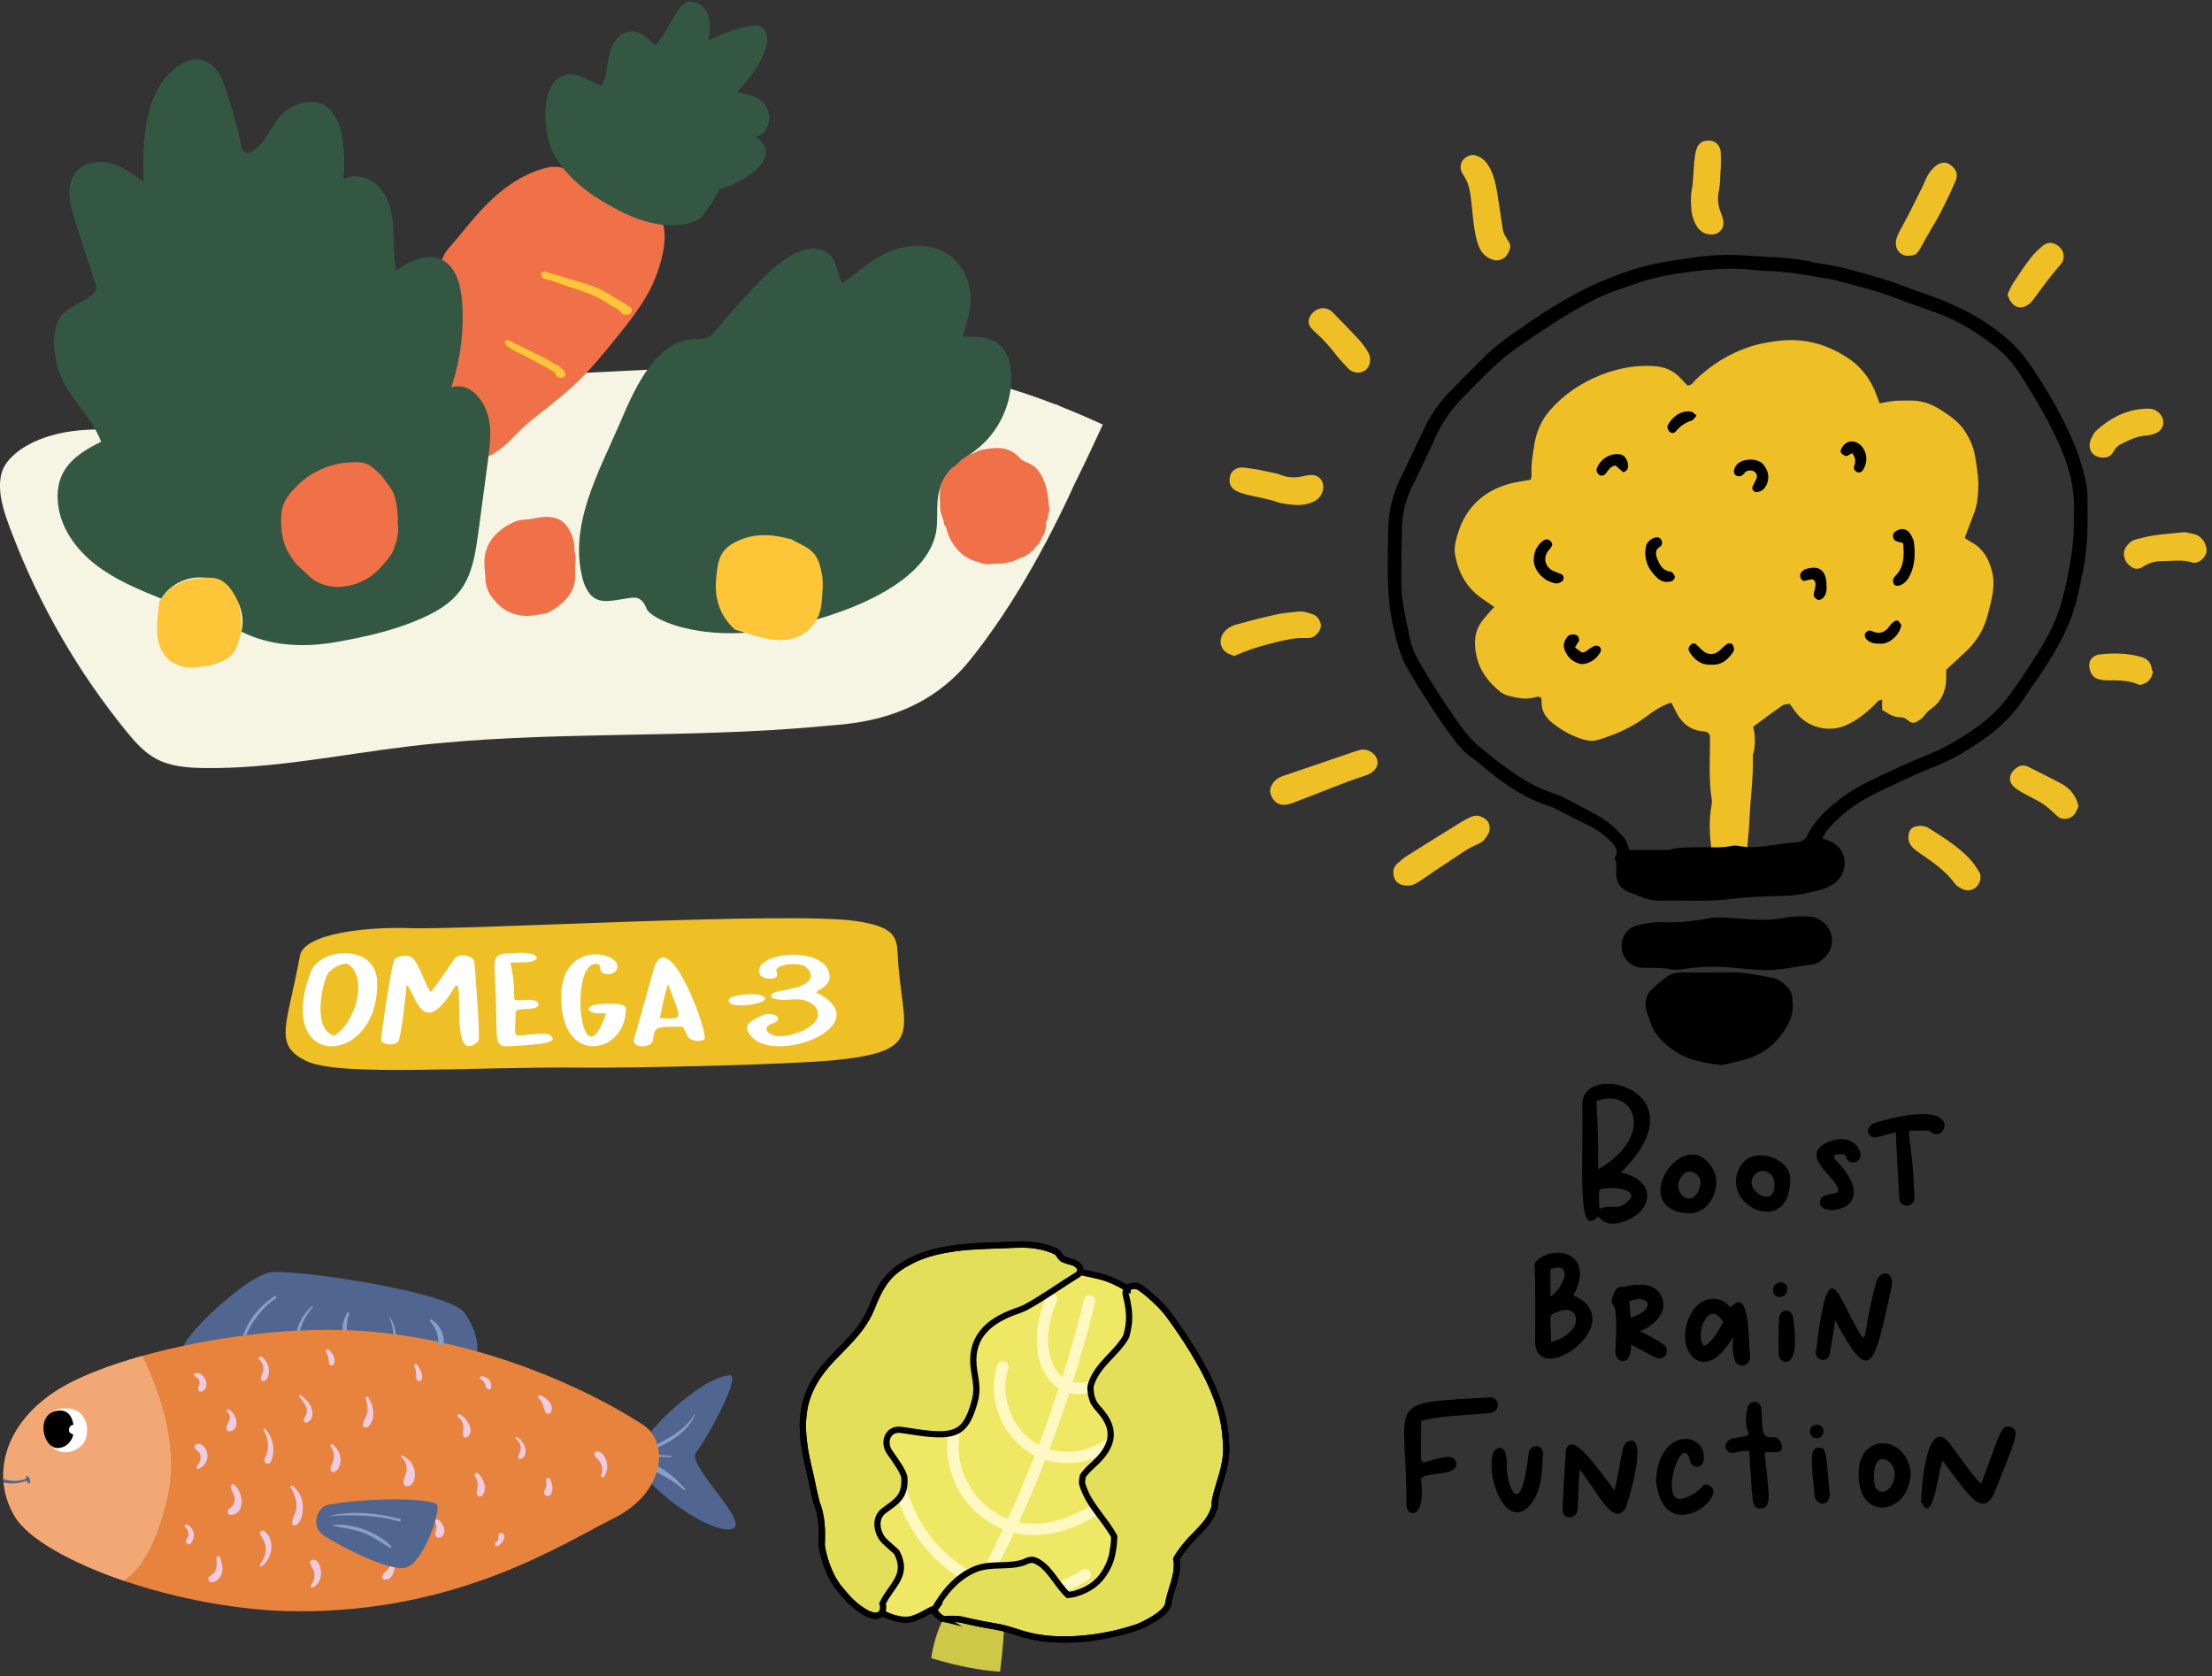 <svg width="355" height="269" viewBox="0 0 355 269" fill="none" xmlns="http://www.w3.org/2000/svg">
<rect x="0" y="0" width="355" height="269" fill="#333333" stroke="none"/>
<g clip-path="url(#clip0_2047_19694)">
<path d="M133.96 170.125C126.27 170.875 101.14 171.415 93.26 171.325C75.96 171.125 54.58 172.825 49.22 170.285C43.75 167.705 46.1 164.565 48.13 153.385C48.8 149.675 59.3 148.725 65.63 148.935C75.29 149.265 127.24 146.185 137.61 147.835C143.45 148.765 143.93 150.245 144.07 153.135C144.62 165.175 149.04 168.645 133.97 170.115L133.96 170.125Z" fill="#EFC026"/>
<path d="M69.14 159.175C69.58 158.805 73 153.755 73.06 153.695C73.92 152.935 76.06 153.365 76.14 154.375C76.14 154.435 77.15 166.715 76.78 167.065C71.79 171.705 74.9 155.195 72.83 158.615C67.6 167.265 66.6 158.865 65.24 158.085C65.2 158.805 64.42 166.485 63.9 167.125C63.22 167.955 61.16 167.555 61.16 166.885C61.16 166.125 62.62 156.045 63.21 154.145C63.43 153.445 65.33 152.995 66.21 153.755C67.34 154.725 68.27 158.235 69.13 159.185L69.14 159.175Z" fill="white"/>
<path d="M130.93 159.215C141.85 164.605 122.61 171.835 119.94 165.315C119.53 164.315 120.95 163.515 122.49 162.875C123.61 162.405 125.35 163.015 124.77 163.725C124.23 164.385 123.73 164.125 123.16 164.685C122.49 165.335 123.87 166.835 126.85 166.075C133.64 164.345 131.7 159.995 127.18 160.385C122.98 160.755 122.71 159.355 125.69 158.915C130.12 158.245 130.9 156.775 129.48 155.295C128.44 154.215 124.07 154.705 124.63 155.945C125.34 157.505 122.23 157.245 121.91 156.275C120.7 152.625 133.15 151.565 133.15 156.845C133.15 157.825 132.09 158.525 130.94 159.215H130.93Z" fill="white"/>
<path d="M49.84 156.025C51.34 151.985 60.37 151.385 60.53 157.545C60.87 171.225 43.92 171.985 49.84 156.025ZM53.58 166.195C56.67 164.595 59.26 157.375 56.01 154.805C55.23 154.185 52.94 155.455 52.48 156.475C51.57 158.495 50.23 165.115 53.58 166.195Z" fill="white"/>
<path d="M109.58 164.755C104.88 164.755 105.19 164.675 104.75 167.025C104.54 168.175 101.3 168.335 101.77 166.695C105.31 154.295 104.92 155.105 105.42 154.335C108.1 150.195 113.81 166.235 113.04 166.755C112.15 167.355 110.63 166.925 110.35 166.275C110.21 165.945 109.86 165.245 109.58 164.755ZM105.9 163.375C110.07 163.585 109.24 163.655 107.23 157.875C106.57 159.805 106.27 161.555 105.9 163.375Z" fill="white"/>
<path d="M97.27 162.685C96.82 162.505 96.31 162.645 95.84 162.615C94.18 162.515 92.93 160.885 98.79 161.075C99.37 161.095 100.42 161.325 100.43 161.755C100.65 169.095 89.94 171.395 90.06 159.865C90.16 150.095 100.99 153.095 98.82 155.805C98.44 156.275 97.71 156.405 97.33 156.325C95.56 155.935 96.99 154.785 95.73 154.685C91.23 154.325 93.19 174.335 97.27 162.685Z" fill="white"/>
<path d="M81.91 154.505C83.49 161.505 80.91 160.485 85.04 160.435C85.71 160.435 86.55 160.735 86.42 161.225C86.12 162.395 82.74 161.445 82.74 162.485C82.74 166.985 81.91 166.195 85.53 165.965C87.44 165.845 88.14 165.745 88.63 166.465C89.37 167.545 84.85 167.675 82.61 167.845C78.57 168.145 80.12 167.635 79.4 156.245C79.18 152.815 79.8 153.065 83.21 152.905C86.63 152.745 87.27 154.305 84.15 154.435C83.44 154.465 82.72 154.395 81.92 154.505H81.91Z" fill="white"/>
<path d="M116.93 160.505C116.97 159.635 120.99 159.295 122.14 159.715C125.18 160.815 116.86 162.275 116.93 160.505Z" fill="white"/>
<path d="M260.12 188.155C266.13 189.475 265.25 194.445 260.61 196.025C257.06 197.235 256.79 194.855 256.36 195.305C253.11 198.665 254.11 187.945 253.94 177.225C253.83 170.065 273.61 174.915 260.12 188.155ZM256.49 187.645C265.79 182.245 262.33 174.365 256.2 176.705C256.44 180.415 256.49 183.935 256.49 187.645ZM256.72 193.955C259.08 193.095 259.61 194.535 261.5 192.515C262.81 191.115 259.77 190.415 257.73 190.705C256.38 190.895 256.63 190.465 256.65 193.775C256.65 193.835 256.7 193.895 256.72 193.965V193.955Z" fill="black"/>
<path d="M304.28 181.675C301.17 182.515 300.79 182.735 300.25 182.325C299.46 181.725 299.64 180.545 301.13 180.105C316.06 175.755 312.1 183.665 309.96 181.685C309.57 181.325 309.47 181.415 306.49 181.455C306.01 181.455 307.1 185.085 307.23 192.325C307.26 193.745 304.96 193.945 304.81 192.365C304.79 192.175 304.23 182.145 304.28 181.665V181.675Z" fill="black"/>
<path d="M270.49 194.685C261.01 193.595 270.76 179.525 275.06 187.925C276.33 190.415 274.46 195.145 270.49 194.685ZM272.93 189.865C272.96 188.245 271.07 187.525 270.21 188.395C267.42 191.175 272.11 194.855 272.93 189.865Z" fill="black"/>
<path d="M287.32 189.445C287.12 198.455 276.38 193.705 279.01 187.675C280.85 183.455 287.61 185.745 287.32 189.445ZM284.77 190.105C284.87 188.255 283.05 187.445 282.05 188.135C278.83 190.365 284.87 194.495 284.77 190.105Z" fill="black"/>
<path d="M296.19 185.385C295.42 185.015 293.7 185.195 294.53 186.055C302.48 194.215 292.05 195.535 292.06 193.025C292.08 190.425 297.13 193.015 293.98 189.175C292.9 187.865 289.36 184.875 293.5 183.215C298.24 181.315 300.01 186.505 297.34 186.535C296.57 186.535 296.36 186.035 296.19 185.385Z" fill="black"/>
<path d="M252.54 207.875C262 212.195 246.3 223.245 246.36 215.105C246.47 200.925 246.16 202.945 246.33 202.685C247.65 200.655 252.4 200.125 253.38 203.205C254.06 205.325 252.66 207.465 252.54 207.875ZM248.95 215.365C254.53 213.775 253.53 209.125 250.25 210.415C248.45 211.125 248.81 210.515 248.95 215.365ZM248.83 203.655C248.83 208.065 248.76 208.225 249.04 207.965C251.54 205.735 252.12 202.465 248.83 203.655Z" fill="black"/>
<path d="M294.53 211.885C294.38 212.865 293.93 215.835 293.66 217.255C293.37 218.785 291.26 218.375 291.44 216.935C293.5 199.885 294.76 208.065 298.62 214.195C299.62 215.795 299.1 213.095 301.1 205.755C301.65 203.745 304.2 203.745 303.53 206.765C300.8 219.085 300.27 222.745 294.54 211.885H294.53Z" fill="black"/>
<path d="M277.73 209.805C280.94 206.315 280.5 214.885 280.87 217.455C281.12 219.215 278.9 219.785 278.42 218.255C277.31 214.775 279.5 213.045 276.75 216.525C272.74 221.605 268.38 216.105 271.46 210.655C272.8 208.275 275.81 207.465 277.73 209.805ZM273.42 215.965C274.57 215.765 275.97 213.215 276.54 212.165C274.31 208.285 271.9 213.955 273.42 215.965Z" fill="black"/>
<path d="M261.78 215.775C261.78 219.355 259.62 218.615 259.33 217.485C259.08 216.525 259.66 213.315 259.21 210.035C259.13 209.475 258.34 209.215 258.81 208.065C259.23 207.055 259.43 206.385 260.46 206.515C260.5 206.515 262.4 206.005 263.87 206.165C266.8 206.495 267.91 209.535 266.04 211.645C262.93 215.135 261.27 212.015 266.93 215.705C268.27 216.585 267.19 218.565 265.67 217.835C263.83 216.955 262.66 216.175 261.78 215.775ZM261.48 208.815C261.55 209.685 261.62 210.535 261.7 211.445C265.77 210.245 264.94 207.525 261.48 208.815Z" fill="black"/>
<path d="M285.57 211.235C285.92 209.895 287.56 210.105 287.76 211.355C289.17 220.415 285.57 218.965 285.47 217.425C285.4 216.205 285.44 211.725 285.57 211.235Z" fill="black"/>
<path d="M286.84 206.875C286.84 208.475 284.53 208.555 284.53 207.025C284.53 205.525 286.85 205.275 286.84 206.875Z" fill="black"/>
<path d="M228.08 228.025C228.08 235.995 227.55 234.815 230.12 234.225C231.21 233.975 233.85 233.045 233.69 235.145C233.55 236.935 227.92 236.225 228.07 237.435C228.88 243.945 225.73 243.525 225.73 241.495C225.71 224.165 221.84 225.275 239.15 224.225C240.6 224.135 241.08 226.585 238.95 226.765C234.33 227.155 230.71 227.255 228.08 228.015V228.025Z" fill="black"/>
<path d="M317.98 238.035C320.91 230.375 321.12 228.335 322.74 229.015C324.2 229.625 323.59 230.645 320.3 239.035C318.26 244.225 315.64 239.455 311.87 234.525C311.28 233.755 310.43 245.505 308.32 241.005C308.23 240.815 308.92 225.915 313.2 232.025C313.46 232.385 317.52 238.135 317.99 238.035H317.98Z" fill="black"/>
<path d="M253.51 235.795C253.23 239.905 253.37 238.675 253.21 242.155C253.14 243.705 251.11 243.925 250.8 242.655C250.69 242.195 251.27 232.815 251.33 232.625C252.33 229.485 256.54 235.875 259.12 239.165C260.48 233.285 260.12 231.805 261.35 231.295C264.67 229.935 261.25 241.355 260.88 241.985C258.95 245.245 256.31 239.245 253.51 235.795Z" fill="black"/>
<path d="M265.77 237.585C266.14 229.035 273.93 229.555 273.43 234.315C273.29 235.605 271.57 235.755 271.26 234.475C269.95 229.045 265.94 241.925 270.25 240.425C273.48 239.305 273.02 237.705 274.33 238.365C277.7 240.065 266.95 248.525 265.76 237.575L265.77 237.585Z" fill="black"/>
<path d="M280.74 232.845C278.81 232.715 278.19 233.515 277.38 232.955C276.45 232.305 276.97 231.005 278.2 230.795C282.81 230.025 279.19 230.765 280.5 225.795C280.75 224.845 282.05 224.615 282.55 225.555C282.76 225.945 282.67 226.435 282.82 228.795C283.03 232.115 285.1 229.395 285.88 231.655C286.71 234.055 283.14 232.425 283.22 233.275C283.77 239.215 284.59 242.165 282.45 242.075C281.09 242.025 281.28 241.095 280.73 232.845H280.74Z" fill="black"/>
<path d="M306.65 236.375C306.46 242.615 299.39 244.065 298.43 238.225C297.03 229.655 306.02 229.785 306.65 236.375ZM304.09 236.505C304.12 234.255 300.53 232.125 300.75 237.495C300.88 240.665 304.05 239.535 304.09 236.505Z" fill="black"/>
<path d="M245.32 233.285C245.53 231.445 248.16 231.755 247.58 233.845C247.53 234.035 247.86 239.865 244.9 242.135C241.29 244.915 238.38 236.475 239.69 233.055C239.97 232.325 241.93 231.205 241.82 235.185C241.73 238.115 244 244.745 245.32 233.295V233.285Z" fill="black"/>
<path d="M293.66 239.885C293.49 241.905 291.38 241.565 291.23 240.025C290.64 234.185 290.41 232.365 291.92 232.295C293.22 232.235 293.02 233.475 293.67 239.885H293.66Z" fill="black"/>
<path d="M291.53 228.635C293.08 228.605 292.95 230.735 291.63 230.785C290.18 230.845 290.01 228.665 291.53 228.635Z" fill="black"/>
<path d="M239.83 97.415C239.1 96.915 238.46 96.475 237.82 96.025C235.36 94.305 234.03 91.885 233.52 88.975C233.32 87.815 233.65 86.685 233.97 85.625C235.24 81.425 238.09 78.775 242.3 77.615C243.38 77.315 244.5 77.205 245.67 76.985C245.72 76.695 245.81 76.425 245.8 76.155C245.7 74.515 245.99 72.905 246.25 71.295C246.59 69.235 247.39 67.375 248.8 65.785C251 63.275 253.7 61.485 256.76 60.235C259.48 59.135 262.3 58.575 265.27 58.735C267.07 58.835 268.58 59.405 269.78 60.765C270.11 61.135 270.46 61.495 270.78 61.835C271.52 61.915 271.76 61.295 272.15 60.925C274.59 58.585 277.37 56.815 280.58 55.725C282.41 55.105 284.29 54.785 286.18 54.625C289.91 54.315 293.36 55.365 296.46 57.375C298.71 58.835 300.29 60.935 301.2 63.495C301.34 63.885 301.49 64.275 301.66 64.725C302.47 64.585 303.22 64.415 303.97 64.335C304.75 64.265 305.53 64.305 306.31 64.275C308.22 64.205 309.92 64.765 311.52 65.805C313.02 66.775 314.46 67.765 315.43 69.325C316.15 70.485 316.71 71.725 316.94 73.045C317.24 74.785 317.55 76.525 317.49 78.315C317.45 79.745 317.29 81.135 316.77 82.475C316.28 83.725 315.82 84.975 315.31 86.335C315.7 86.575 316.1 86.845 316.51 87.085C318.29 88.095 319.16 89.655 319.68 91.625C320.33 94.125 319.57 96.405 318.99 98.715C318.42 100.945 317.24 102.895 315.56 104.495C314.54 105.475 313.48 106.415 312.34 107.475C312.34 107.925 312.36 108.485 312.34 109.045C312.26 110.905 311.6 112.505 310.06 113.635C309.53 114.015 309.09 114.435 308.72 114.965C308.49 115.295 308.09 115.515 307.73 115.745C307.28 116.045 306.79 116.075 306.35 115.715C305.96 115.395 305.59 115.095 305.04 115.105C303.91 115.125 303.04 114.515 302.06 113.905V112.255C301.33 112.355 301.05 112.905 300.66 113.285C299.37 114.515 297.98 115.595 296.35 116.345C293.54 117.625 290.08 116.805 288.16 114.245C287.86 113.845 287.58 113.445 287.23 112.945C286.87 113.015 286.4 112.975 286.09 113.185C284.52 114.265 283 115.415 281.36 116.615C281.72 118.055 281.76 119.595 281.34 121.115C281.3 121.245 281.31 121.395 281.32 121.535C281.4 124.945 280.88 128.325 280.76 131.725C280.7 133.485 280.38 135.245 280.43 137.015C280.45 137.705 280.15 138.245 279.64 138.685C279.37 138.915 279.09 139.125 278.8 139.335C277.73 140.075 277.63 140.065 276.6 139.225C276.27 138.955 275.92 138.705 275.62 138.415C275.1 137.915 274.82 137.325 274.71 136.565C274.36 134.095 274.23 131.635 274.69 129.165C274.75 128.825 274.75 128.445 274.69 128.105C274.24 125.215 274.42 122.305 274.43 119.395C274.43 118.905 274.43 118.405 274.43 118.035C274.21 117.555 273.89 117.385 273.53 117.365C271.2 117.255 269.76 115.935 268.83 113.925C268.68 113.605 268.51 113.295 268.35 112.975C268.32 112.915 268.26 112.865 268.18 112.755C266.62 113.225 265.29 114.175 264 115.135C261.74 116.795 259.23 117.885 256.57 118.695C255.79 118.935 255.06 118.925 254.28 118.705C252.32 118.175 250.61 117.195 249.06 115.935C248.04 115.105 247.35 114.035 247.42 112.625C247.43 112.425 247.38 112.215 247.36 112.025C247.04 111.695 246.68 111.795 246.35 111.895C244.92 112.315 243.53 112.005 242.16 111.675C241.63 111.545 241.08 111.265 240.66 110.915C238.92 109.495 237.56 107.745 237.03 105.545C236.57 103.665 236.49 101.735 237.62 99.995C237.96 99.465 238.4 98.995 238.81 98.505C239.12 98.135 239.45 97.795 239.82 97.395L239.83 97.415Z" fill="#EFC026"/>
<path d="M218.6 120.275C219.76 120.245 220.79 121.005 221.03 121.935C221.18 122.515 221.03 123.045 220.63 123.515C220.2 124.035 219.62 124.295 219.02 124.485C215.46 125.635 212.04 127.145 208.53 128.435C208 128.635 207.48 128.855 206.94 129.015C205.42 129.465 204.3 128.785 203.89 127.275C203.76 126.805 203.89 126.425 204.07 126.055C204.42 125.325 205.03 124.825 205.79 124.565C209.72 123.215 213.66 121.875 217.59 120.535C217.99 120.405 218.4 120.315 218.6 120.265V120.275Z" fill="#EFC026"/>
<path d="M239.99 41.775C238.82 41.555 237.83 40.835 237.33 39.535C236.82 38.215 236.63 36.805 236.45 35.405C236.27 33.935 236.18 32.445 235.95 30.985C235.79 29.945 235.45 28.955 234.83 28.045C233.9 26.685 234.57 25.205 236.21 24.875C236.46 24.825 236.76 24.915 237.02 25.005C238.01 25.355 238.64 26.075 239.12 26.995C239.78 28.275 240.09 29.645 240.3 31.045C240.59 32.925 240.9 34.805 241.16 36.695C241.27 37.505 241.72 38.135 242.14 38.785C242.61 39.515 242.29 40.165 241.93 40.775C241.55 41.405 240.97 41.805 239.99 41.785V41.775Z" fill="#EFC026"/>
<path d="M225.87 142.105C224.86 142.125 224.05 141.695 223.78 140.915C223.48 140.065 223.53 139.225 224.25 138.575C224.77 138.105 225.32 137.645 225.91 137.275C228.83 135.425 231.78 133.605 234.72 131.785C235.14 131.525 235.59 131.315 236.04 131.105C237 130.655 237.83 130.955 238.58 131.605C239.09 132.045 239.25 133.115 238.86 133.775C238.47 134.445 238.05 135.105 237.27 135.415C235.41 136.155 233.87 137.415 232.2 138.475C230.77 139.385 229.39 140.365 227.98 141.315C227.33 141.755 226.66 142.145 225.87 142.115V142.105Z" fill="#EFC026"/>
<path d="M198.09 105.265C197.61 105.075 197.26 104.985 196.96 104.795C195.47 103.875 195.69 102.105 196.7 101.155C197.15 100.735 197.75 100.405 198.35 100.235C200.52 99.635 202.71 99.075 204.92 98.585C206.02 98.345 207.16 98.275 208.28 98.145C209.15 98.045 209.96 98.335 210.76 98.605C211.45 98.835 212 99.735 211.99 100.435C211.97 101.165 211.18 102.165 210.46 102.315C210.12 102.385 209.75 102.405 209.4 102.385C207.82 102.315 206.31 102.695 204.8 103.055C202.53 103.585 200.3 104.255 198.09 105.265Z" fill="#EFC026"/>
<path d="M306.38 41.035C305.07 41.155 304.01 40.045 304.31 38.525C304.39 38.115 304.56 37.715 304.75 37.335C305.23 36.395 305.76 35.475 306.25 34.535C307.02 33.025 307.77 31.515 308.52 29.995C308.83 29.365 309.07 28.685 309.42 28.085C309.7 27.605 310.07 27.155 310.48 26.775C311.34 25.995 312.28 25.905 312.98 26.425C314.05 27.225 314.3 28.005 313.79 29.175C312.68 31.695 311.5 34.175 310.07 36.535C309.41 37.625 308.81 38.735 308.19 39.845C307.67 40.785 307.34 41.005 306.38 41.025V41.035Z" fill="#EFC026"/>
<path d="M276.18 26.725C276.04 28.195 276.12 29.455 275.84 30.725C275.58 31.895 275.75 33.105 276.22 34.255C276.4 34.705 276.57 35.185 276.59 35.665C276.66 36.825 275.77 37.665 274.6 37.635C273.6 37.605 272.84 37.145 272.32 36.315C271.83 35.525 271.53 34.645 271.46 33.735C271.38 32.685 271.3 31.585 271.49 30.565C271.78 29.025 271.76 27.475 271.91 25.935C271.98 25.235 272.07 24.525 272.29 23.865C272.52 23.165 273.04 22.675 273.82 22.575C274.66 22.465 275.38 22.675 275.84 23.425C276.01 23.715 276.14 24.075 276.16 24.405C276.2 25.255 276.17 26.095 276.17 26.735L276.18 26.725Z" fill="#EFC026"/>
<path d="M201.79 75.335C203.22 75.695 204.48 75.795 205.69 76.255C206.81 76.685 208.03 76.695 209.24 76.395C209.71 76.275 210.21 76.195 210.69 76.235C211.85 76.345 212.54 77.335 212.34 78.495C212.17 79.475 211.59 80.165 210.7 80.555C209.85 80.925 208.93 81.095 208.02 81.035C206.97 80.965 205.87 80.875 204.89 80.535C203.41 80.025 201.88 79.815 200.37 79.445C199.69 79.275 199 79.075 198.38 78.765C197.72 78.435 197.31 77.845 197.33 77.055C197.34 76.215 197.66 75.525 198.47 75.185C198.78 75.055 199.16 74.985 199.49 75.015C200.33 75.095 201.17 75.245 201.8 75.345L201.79 75.335Z" fill="#EFC026"/>
<path d="M315.62 142.875C315.5 142.835 315.07 142.755 314.71 142.555C314.34 142.355 313.96 142.105 313.72 141.775C312.18 139.665 310.05 138.255 307.95 136.805C307.66 136.605 307.38 136.385 307.11 136.155C306.31 135.445 306.06 134.465 306.44 133.465C306.6 133.055 306.91 132.745 307.35 132.645C308.13 132.465 308.89 132.465 309.6 132.925C311.87 134.375 314.17 135.785 316.05 137.755C316.7 138.435 317.2 139.195 317.67 139.985C318.24 140.935 317.46 143.015 315.61 142.875H315.62Z" fill="#EFC026"/>
<path d="M350.58 85.385C351.06 85.485 351.77 85.585 352.43 85.805C353.36 86.105 354.13 87.285 354.13 88.295C354.13 89.375 352.86 90.575 351.82 90.255C350.2 89.745 348.59 90.045 346.97 90.045C345.9 90.045 344.9 90.305 343.97 90.925C343.07 91.525 342.29 91.335 341.52 90.515C340.8 89.755 340.64 88.555 341.18 87.795C341.6 87.215 342.1 86.715 342.84 86.545C343.8 86.325 344.75 86.045 345.73 85.905C347.27 85.695 348.82 85.575 350.57 85.395L350.58 85.385Z" fill="#EFC026"/>
<path d="M337.52 73.435C336.07 73.415 335.22 72.445 335.38 71.185C335.42 70.905 335.49 70.625 335.62 70.375C335.85 69.935 336.05 69.445 336.4 69.125C338.78 66.975 341.49 65.575 344.8 65.575C345.56 65.575 346.16 65.875 346.67 66.435C347.53 67.405 347.29 68.895 346.1 69.465C345.6 69.705 345.03 69.855 344.47 69.885C342.93 69.975 341.61 70.655 340.29 71.325C339.77 71.585 339.42 72.035 339.14 72.545C338.76 73.265 338.09 73.445 337.52 73.415V73.435Z" fill="#EFC026"/>
<path d="M219.88 57.945C219.8 59.475 218.2 60.235 216.87 59.515C216.63 59.385 216.41 59.175 216.22 58.975C215.6 58.295 214.95 57.635 214.4 56.905C213.41 55.605 212.32 54.405 211.1 53.325C210.84 53.095 210.58 52.845 210.36 52.565C209.93 52.005 209.91 51.375 210.25 50.775C211.16 49.175 212.91 49.155 213.84 50.085C215.24 51.485 216.6 52.925 217.96 54.365C218.44 54.875 218.87 55.445 219.27 56.025C219.67 56.615 219.97 57.255 219.87 57.945H219.88Z" fill="#EFC026"/>
<path d="M333.59 129.355C333.39 129.755 333.24 130.245 332.96 130.625C332.27 131.525 330.98 131.685 330.14 130.935C329.25 130.125 328.41 129.265 327.34 128.675C326.41 128.165 325.46 127.695 324.54 127.175C324.05 126.895 323.56 126.595 323.16 126.215C322.35 125.435 322.4 124.415 323.2 123.585C323.85 122.915 324.61 122.605 325.5 123.045C327.27 123.915 329.04 124.805 330.79 125.735C332.15 126.465 333.12 127.565 333.59 129.355Z" fill="#EFC026"/>
<path d="M322.18 47.255C322.51 46.585 322.73 45.975 323.08 45.455C323.97 44.095 324.86 42.735 325.85 41.455C326.45 40.675 327.17 39.965 327.94 39.365C328.79 38.705 329.78 38.905 330.6 39.715C331.31 40.415 331.42 41.625 330.72 42.415C329.13 44.215 327.73 46.165 326.31 48.095C326.1 48.375 325.85 48.645 325.57 48.845C324.55 49.585 323.42 49.585 322.56 48.175C322.42 47.935 322.34 47.655 322.18 47.265V47.255Z" fill="#EFC026"/>
<path d="M345.51 107.845C345.28 109.045 344.63 109.695 343.38 109.915C342.07 109.295 340.53 109.165 338.97 109.175C338.41 109.175 337.83 109.195 337.28 109.105C336.57 108.995 335.91 108.695 335.59 107.985C334.85 106.345 335.6 105.155 337.11 104.995C339.28 104.765 341.49 104.805 343.62 105.415C344.44 105.645 345.15 106.155 345.29 107.145C345.33 107.415 345.46 107.675 345.52 107.855L345.51 107.845Z" fill="#EFC026"/>
<path d="M292.45 134.515C293.06 134.755 293.61 134.915 294.1 135.185C295.38 135.905 296.06 137.115 296.05 138.515C296.04 139.905 295.39 141.135 294.15 141.905C293.55 142.275 292.9 142.625 292.23 142.795C290.31 143.265 288.38 143.705 286.38 143.765C283.62 143.845 280.83 143.865 278.1 144.235C274.27 144.755 270.45 144.435 266.62 144.535C265.32 144.575 264.1 144.285 262.92 143.725C262.41 143.485 261.85 143.355 261.33 143.135C260.11 142.605 259.44 141.675 259.39 140.325C259.36 139.485 259.55 138.625 259.17 137.815C259.14 137.755 259.15 137.665 259.18 137.605C259.94 136.245 258.9 135.425 258.14 134.675C257.29 133.845 256.32 133.105 255.21 132.585C253.42 131.735 251.66 130.805 249.89 129.915C249.51 129.725 249.14 129.495 248.74 129.375C244.79 128.175 241.48 125.905 238.37 123.295C237.66 122.705 236.96 122.095 236.2 121.575C235.07 120.795 234.2 119.805 233.38 118.715C230.68 115.145 228.31 111.365 226.02 107.525C224.76 105.405 224.19 103.115 223.64 100.765C222.4 95.505 222.75 90.185 222.8 84.875C222.82 82.575 223.3 80.375 224.11 78.245C224.41 77.455 224.8 76.685 225.16 75.925C226.31 73.495 227.49 71.075 228.63 68.635C229.57 66.625 230.83 64.815 232.34 63.215C234.24 61.205 236.23 59.265 238.18 57.305C239.69 55.785 241.4 54.515 243.15 53.295C246.81 50.735 250.54 48.245 254.56 46.285C258.38 44.425 262.34 42.925 266.56 42.135C268.44 41.785 270.33 41.535 272.21 41.265C275.19 40.835 278.17 40.845 281.13 41.055C284.02 41.265 286.93 41.295 289.8 41.815C290.43 41.925 291.04 42.125 291.67 42.215C295.26 42.705 298.71 43.725 302.16 44.755C303.99 45.305 305.76 46.025 307.56 46.665C308.96 47.165 310.37 47.625 311.75 48.185C315.92 49.885 319.78 52.085 323.06 55.225C324.92 57.005 326.29 59.175 327.65 61.335C328.71 63.015 329.71 64.735 330.63 66.495C332.14 69.385 333.5 72.355 334.32 75.525C334.67 76.895 335.01 78.275 335.01 79.705C335 82.125 335.1 84.545 334.92 86.945C334.76 89.125 334.42 91.295 333.92 93.435C333.74 94.195 333.56 94.945 333.4 95.705C332.5 99.945 330.42 103.645 328.13 107.235C327.1 108.845 325.93 110.365 324.89 111.975C323.14 114.715 320.84 116.915 318.2 118.745C315.57 120.565 312.83 122.175 309.81 123.295C308.42 123.815 307.06 124.435 305.72 125.075C303.49 126.155 301.2 127.115 299.05 128.365C296.82 129.665 294.87 131.295 293.21 133.265C292.91 133.625 292.72 134.085 292.47 134.495L292.45 134.515ZM261.52 136.405C263.54 136.405 265.58 136.405 267.63 136.405C267.7 136.405 267.77 136.405 267.84 136.385C269.57 135.855 271.35 136.005 273.12 135.965C274.75 135.935 276.38 136.085 278 135.725C278.46 135.625 278.99 135.735 279.47 135.815C280.67 135.995 281.86 135.985 283.06 135.805C284.74 135.555 286.42 135.305 288.11 135.195C289.08 135.135 289.72 134.785 290.13 133.935C290.85 132.445 291.91 131.175 293.09 130.075C294.96 128.345 297.03 126.855 299.34 125.695C302.44 124.145 305.59 122.675 308.8 121.355C309.98 120.875 311.17 120.395 312.28 119.785C314.52 118.565 316.68 117.215 318.67 115.595C319.83 114.655 320.88 113.615 321.8 112.435C323.73 109.975 325.42 107.355 327.08 104.715C328.74 102.075 330.17 99.305 330.95 96.245C331.23 95.155 331.53 94.055 331.75 92.955C332.29 90.175 332.8 87.395 332.82 84.545C332.82 83.555 332.82 82.555 332.84 81.565C332.94 78.085 331.99 74.835 330.64 71.695C329.03 67.975 326.98 64.495 324.85 61.065C323.69 59.195 322.4 57.385 320.67 55.995C317.67 53.585 314.46 51.525 310.82 50.215C308.63 49.425 306.41 48.685 304.24 47.825C301.21 46.625 298.03 45.925 294.91 45.045C293.96 44.785 292.97 44.675 292 44.505C289.21 44.005 286.43 43.535 283.59 43.485C282.25 43.465 280.92 43.225 279.58 43.165C276.17 43.015 272.8 43.355 269.43 43.865C267.47 44.165 265.53 44.545 263.65 45.165C262.11 45.675 260.56 46.185 259.03 46.725C257.09 47.405 255.28 48.385 253.48 49.375C250.43 51.045 247.57 53.025 244.69 54.955C242.62 56.335 240.68 57.885 238.91 59.625C237.54 60.975 236.2 62.335 234.86 63.705C232.96 65.645 231.39 67.815 230.31 70.325C229.58 72.015 228.76 73.665 227.97 75.325C227.48 76.345 226.96 77.355 226.48 78.375C225.52 80.385 225.05 82.525 224.99 84.735C224.92 87.215 224.9 89.705 224.9 92.195C224.9 93.545 224.88 94.905 225.07 96.235C225.36 98.255 225.85 100.255 226.22 102.265C226.45 103.535 226.94 104.705 227.56 105.825C229.36 109.045 231.38 112.125 233.47 115.155C234.76 117.015 236.09 118.855 237.94 120.235C238.79 120.875 239.57 121.605 240.42 122.235C243.15 124.275 245.92 126.225 249.23 127.265C250.1 127.535 250.93 127.965 251.75 128.385C253.14 129.095 254.5 129.845 255.88 130.575C257.27 131.305 258.53 132.205 259.63 133.335C260.91 134.645 260.92 134.635 261.5 136.415L261.52 136.405Z" fill="black"/>
<path d="M274.84 156.025C275.69 156.025 276.54 156.045 277.39 156.025C279.74 155.955 282.02 156.435 284.31 156.885C285.57 157.135 286.48 157.865 287.21 158.865C287.37 159.085 287.53 159.355 287.57 159.625C287.78 161.035 287.86 162.425 287.22 163.785C285.83 166.755 283.71 168.845 280.53 169.875C279.25 170.295 277.94 170.535 276.64 170.865C276.44 170.915 276.21 170.935 276.01 170.905C273.42 170.535 270.85 170.125 268.62 168.565C266.83 167.315 265.34 165.875 264.77 163.685C264.65 163.205 264.38 162.775 264.26 162.295C263.89 160.895 264.12 159.615 265.23 158.605C265.97 157.945 266.73 157.305 267.53 156.735C268.23 156.235 269.06 156.035 269.94 156.045C271.57 156.055 273.2 156.045 274.83 156.045V156.025H274.84Z" fill="black"/>
<path d="M282.87 155.665C281.6 155.605 280.34 155.515 279.07 155.375C276.19 155.065 273.28 155.015 270.38 155.475C269.62 155.595 268.8 155.685 268.06 155.535C266.93 155.295 265.81 155.315 264.68 155.315C264.25 155.315 263.83 155.315 263.4 155.285C261.8 155.165 260.46 153.875 260.28 152.325C260.08 150.565 260.95 148.905 262.86 148.465C264.08 148.185 265.34 147.935 266.64 147.985C267.91 148.035 269.2 148.005 270.47 147.895C271.73 147.785 272.99 147.595 274.24 147.355C275.44 147.125 276.62 147.215 277.82 147.315C280.78 147.555 283.73 147.845 286.7 147.235C287.87 146.995 289.1 147.035 290.3 147.075C292.01 147.125 293.59 148.475 293.93 150.135C294.28 151.865 293.5 153.355 292.02 154.305C291.67 154.525 291.25 154.725 290.85 154.775C288.19 155.095 285.57 155.775 282.86 155.665H282.87Z" fill="black"/>
<path d="M305.43 87.145C304.92 87.005 304.56 86.955 304.25 86.805C303.71 86.535 303.65 85.715 304.1 85.355C305.03 84.625 306.05 84.765 306.64 85.765C306.89 86.185 307.13 86.665 307.18 87.135C307.37 88.835 307.34 90.535 306.61 92.135C306.25 92.925 305.78 93.615 304.91 93.935C304.55 94.065 304.15 94.025 303.97 93.755C303.76 93.435 303.74 93.095 303.92 92.755C303.99 92.635 304.08 92.515 304.18 92.415C305.24 91.415 305.49 90.105 305.52 88.735C305.53 88.245 305.47 87.755 305.43 87.125V87.145Z" fill="black"/>
<path d="M246.16 89.705C246.19 88.375 246.75 87.435 247.71 86.725C248.12 86.425 248.72 86.545 248.99 87.015C249.08 87.175 249.15 87.455 249.07 87.595C248.91 87.905 248.65 88.155 248.44 88.435C247.61 89.555 247.97 90.985 249.26 91.605C249.7 91.815 250.19 91.945 250.63 92.165C251.08 92.385 251.04 93.125 250.56 93.375C250.32 93.505 250.03 93.655 249.78 93.625C247.51 93.335 245.99 91.185 246.16 89.695V89.705Z" fill="black"/>
<path d="M280.77 73.745C282.31 73.745 283.08 74.265 283.59 75.525C284.02 76.585 283.76 77.845 282.89 78.625C282.65 78.835 282.26 78.915 281.93 78.965C281.5 79.025 281.09 78.505 281.25 78.125C281.44 77.675 281.69 77.245 281.89 76.795C282.16 76.175 281.67 75.495 280.96 75.495C280.61 75.495 280.26 75.545 280.01 75.855C279.88 76.015 279.74 76.195 279.57 76.295C279.25 76.485 278.89 76.475 278.57 76.275C278.31 76.115 278.21 75.645 278.32 75.315C278.55 74.575 279.08 74.135 279.79 73.915C280.19 73.795 280.62 73.785 280.79 73.755L280.77 73.745Z" fill="black"/>
<path d="M266.05 86.215C266.51 86.245 266.91 86.955 266.69 87.365C266.63 87.485 266.56 87.645 266.46 87.705C265.63 88.135 265.68 88.875 265.93 89.555C266.31 90.555 266.78 91.535 268.03 91.725C268.17 91.745 268.34 91.795 268.41 91.885C268.57 92.095 268.8 92.355 268.79 92.575C268.79 92.805 268.57 93.155 268.37 93.225C267.99 93.365 267.53 93.425 267.14 93.355C266.74 93.275 266.32 93.065 266.02 92.785C264.5 91.405 263.76 89.725 264.16 87.645C264.31 86.875 265.27 86.165 266.06 86.215H266.05Z" fill="black"/>
<path d="M252.77 103.905C253.17 104.195 253.56 104.485 253.85 104.695C254.46 104.715 254.72 104.335 255.07 104.125C255.37 103.945 255.66 103.705 255.99 103.625C256.22 103.565 256.59 103.645 256.74 103.805C256.9 103.965 256.99 104.375 256.9 104.555C256.3 105.665 255.37 106.385 254.09 106.555C253.82 106.595 253.52 106.525 253.27 106.435C252.2 106.065 251.49 105.325 251.1 104.265C250.79 103.435 251.08 102.745 251.6 102.115C251.89 101.765 252.71 101.685 253.17 102.015C253.35 102.145 253.42 102.495 253.43 102.745C253.43 102.925 253.23 103.095 253.13 103.275C253.02 103.455 252.92 103.635 252.78 103.885L252.77 103.905Z" fill="black"/>
<path d="M274.66 106.665C272.99 106.755 271.89 105.875 271.09 104.525C270.91 104.215 270.99 103.845 271.25 103.545C271.5 103.255 271.94 103.145 272.18 103.365C272.54 103.695 272.87 104.055 273.24 104.385C274.05 105.115 275.09 105.135 275.91 104.445C276.34 104.085 276.71 103.645 277.17 103.335C277.35 103.205 277.76 103.205 277.95 103.335C278.14 103.455 278.23 103.795 278.28 104.045C278.31 104.235 278.25 104.485 278.14 104.645C277.31 105.855 276.28 106.755 274.67 106.665H274.66Z" fill="black"/>
<path d="M293.14 93.985C293.17 94.705 293.14 95.405 292.57 95.955C292.29 96.225 291.89 96.355 291.62 96.195C291.3 96.005 291.04 95.735 291.08 95.355C291.14 94.735 291.47 94.145 291.34 93.485C291.29 93.235 291.02 92.925 290.78 92.955C290.43 93.005 290.08 93.075 289.75 93.185C289.4 93.295 289.17 93.085 289.04 92.875C288.92 92.655 288.87 92.315 288.94 92.085C289.02 91.845 289.27 91.635 289.48 91.475C289.64 91.355 289.86 91.305 290.06 91.245C291.89 90.775 292.92 91.485 293.12 93.355C293.14 93.565 293.12 93.775 293.12 93.995L293.14 93.985Z" fill="black"/>
<path d="M301.68 103.285C300.89 103.305 300.14 103.205 299.55 102.585C299.29 102.305 299.18 101.905 299.35 101.645C299.55 101.335 299.82 101.125 300.22 101.195C300.29 101.205 300.35 101.245 300.42 101.275C301.64 101.835 302.58 101.495 303.31 100.395C303.49 100.115 303.77 99.875 304.04 99.685C304.18 99.585 304.48 99.535 304.6 99.615C304.81 99.755 304.95 100.015 305.1 100.235C305.14 100.285 305.14 100.375 305.12 100.445C304.77 102.035 303.11 103.435 301.66 103.295L301.68 103.285Z" fill="black"/>
<path d="M297.24 72.725C296.95 72.875 296.65 73.035 296.34 73.205C296.16 73.125 295.95 73.075 295.77 72.955C295.38 72.695 295.31 72.445 295.48 72.075C296.29 70.345 298.02 70.625 298.88 71.735C299.74 72.855 299.74 74.295 298.95 75.475C298.76 75.765 298.3 75.915 298.03 75.755C297.71 75.565 297.41 75.275 297.54 74.915C297.83 74.125 297.84 73.415 297.24 72.725Z" fill="black"/>
<path d="M260.5 75.775C260.12 75.445 259.71 75.075 259.27 74.695C258.5 74.805 258.14 75.405 257.72 75.965C257.33 76.495 256.66 76.435 256.35 75.875C256.26 75.705 256.17 75.455 256.23 75.295C256.78 73.515 258.75 72.555 260.19 72.955C260.38 73.005 260.58 73.125 260.71 73.275C261.09 73.705 261.3 74.225 261.29 74.815C261.28 75.295 261.04 75.605 260.52 75.775H260.5Z" fill="black"/>
<path d="M272.28 66.705C271.96 67.035 271.76 67.405 271.48 67.495C270.44 67.815 269.62 68.405 268.94 69.235C268.7 69.535 268.26 69.535 268 69.335C267.67 69.075 267.49 68.515 267.67 68.205C268.6 66.565 270.05 65.825 271.44 66.065C271.73 66.115 271.96 66.445 272.29 66.705H272.28Z" fill="black"/>
<path d="M150.12 266.285L150.3 266.335L150.51 266.395C150.89 266.505 151.28 266.605 151.66 266.715C152.48 266.935 153.3 267.135 154.12 267.315C155.79 267.685 157.47 267.985 159.17 268.145C159.55 268.185 159.93 268.215 160.31 268.235C160.37 268.235 160.44 268.235 160.5 268.245C160.51 268.165 160.52 268.085 160.53 268.005C160.97 264.605 161.14 262.185 161.22 258.955C158.02 258.995 155.04 259.775 151.94 258.745C150.62 260.995 149.85 263.505 149.44 266.075C149.66 266.145 149.88 266.215 150.1 266.275L150.12 266.285Z" fill="#CEC848"/>
<path d="M169.14 202.395C171.37 204.025 173.28 204.005 176.57 204.825C179.86 205.645 184.52 208.655 186.78 211.975C189.04 215.295 191.94 219.485 193.35 222.995C194.76 226.505 195.57 228.895 195.45 232.255C195.33 235.615 193.4 237.355 193.66 240.855C193.69 241.325 194.04 241.255 193.31 242.685C192.58 244.115 187.94 247.625 187.74 250.025C187.54 252.435 187.18 254.565 186.45 256.485C185.73 258.405 183.21 259.455 181.99 259.905C177.74 261.495 171.75 262.015 168.1 261.585C164.45 261.155 162.96 260.235 160.5 259.785C158.04 259.335 157.07 258.835 155.22 258.425C153.37 258.015 153.16 257.985 151.26 257.955C149.36 257.925 148.78 259.035 146.44 259.775C144.1 260.515 140.21 258.465 137.94 256.285C135.67 254.105 133.42 250.835 133.05 247.035C132.68 243.235 131.93 238.525 131.03 234.885C130.13 231.235 129.73 227.745 130.86 224.475C131.99 221.195 134.04 219.415 136.17 217.235C138.29 215.055 139.98 213.095 141.06 210.365C142.14 207.635 143.22 205.755 145.63 204.295C148.04 202.825 150.29 202.145 153.15 201.735C156.01 201.325 160.14 201.135 162.9 201.045C165.66 200.955 166.94 200.775 169.17 202.405L169.14 202.395Z" fill="#EFE865"/>
<path d="M156.49 257.155C156.34 257.155 156.19 257.115 156.05 257.045C155.61 256.805 155.45 256.255 155.69 255.805C163.81 240.925 169.96 225.035 173.97 208.565C174.09 208.075 174.58 207.775 175.07 207.895C175.56 208.015 175.86 208.505 175.74 208.995C171.7 225.625 165.49 241.665 157.29 256.685C157.12 256.985 156.81 257.155 156.49 257.155Z" fill="#FEF8C3"/>
<path d="M173.17 223.725C172.16 223.725 171.18 223.525 170.32 223.055C168.71 222.185 167.44 220.495 166.85 218.415C165.98 215.335 166.33 211.955 167.92 208.065C168.11 207.595 168.64 207.375 169.11 207.565C169.58 207.755 169.8 208.285 169.61 208.755C168.16 212.295 167.84 215.205 168.6 217.915C169.06 219.525 170 220.805 171.18 221.445C173.01 222.435 175.99 221.655 177.62 220.305C179.57 218.695 180.81 216.355 182.01 214.095C182.25 213.655 182.8 213.485 183.24 213.715C183.68 213.955 183.85 214.505 183.62 214.945C182.4 217.255 181.01 219.865 178.78 221.705C177.36 222.875 175.21 223.705 173.17 223.705V223.725Z" fill="#FEF8C3"/>
<path d="M171.24 234.795C169.5 234.795 167.8 234.425 166.27 233.685C163.74 232.465 161.7 230.265 160.52 227.495C159.34 224.715 159.18 221.725 160.07 219.055C160.23 218.575 160.74 218.315 161.22 218.475C161.7 218.635 161.96 219.145 161.8 219.625C160.26 224.245 162.67 229.935 167.06 232.045C168.35 232.665 169.78 232.965 171.22 232.965C174.66 232.965 178.17 231.285 180.04 228.405C180.31 227.985 180.88 227.865 181.3 228.135C181.72 228.405 181.84 228.975 181.57 229.395C180.04 231.755 177.6 233.495 174.7 234.305C173.55 234.625 172.39 234.785 171.24 234.785V234.795Z" fill="#FEF8C3"/>
<path d="M165.95 246.345C164.28 246.345 162.56 246.045 160.81 245.325C157.95 244.145 155.51 241.985 153.92 239.225C152.31 236.435 151.69 233.225 152.18 230.185C152.26 229.685 152.73 229.345 153.22 229.425C153.72 229.505 154.06 229.975 153.98 230.465C153.12 235.855 156.36 241.515 161.51 243.635C167.01 245.905 172.39 243.325 176.47 240.825C176.9 240.565 177.46 240.695 177.72 241.125C177.98 241.555 177.85 242.115 177.42 242.375C174.22 244.335 170.26 246.345 165.96 246.345H165.95Z" fill="#FEF8C3"/>
<path d="M164.72 256.745C162.03 256.745 159.29 256.005 156.33 254.545C149.84 251.335 145.06 245.335 143.56 238.485C143.45 237.995 143.76 237.505 144.25 237.405C144.74 237.295 145.23 237.605 145.33 238.095C146.72 244.415 151.13 249.955 157.13 252.915C163.12 255.875 167.91 255.585 173.68 251.925C174.1 251.655 174.67 251.785 174.94 252.205C175.21 252.625 175.08 253.195 174.66 253.465C171.21 255.665 168 256.755 164.72 256.755V256.745Z" fill="#FEF8C3"/>
<path d="M151.14 259.675C151.14 259.675 151.02 259.605 150.97 259.565C150.92 259.525 150.85 259.495 150.79 259.445C150.43 259.145 150.13 258.815 149.91 258.365C151.43 255.575 153.59 253.045 156.43 251.845C159.05 250.745 161.7 251.595 164.33 250.695C164.81 250.455 165.27 250.265 165.82 250.305C168.29 251.075 169.51 254.225 171.38 255.935C171.75 255.885 172.08 255.875 172.45 255.775C175.17 254.985 176.91 253.575 178.07 250.825C178.44 249.945 178.59 248.995 178.72 248.035C178.79 247.555 178.78 247.045 178.82 246.555C177.24 243.665 174.67 241.455 173.71 238.225C173.57 237.755 173.72 237.285 173.79 236.825C174.36 236.015 175.03 235.435 175.75 234.765C178.35 232.315 179.23 229.785 176.93 226.845C176.36 226.115 175.92 225.745 175.47 224.965C175.32 224.535 175.12 224.045 175.08 223.585C175.03 223.125 174.95 222.675 175.08 222.225C176.08 218.935 179.1 217.355 180.74 214.465C180.84 214.065 180.94 213.745 181.01 213.325C181.09 212.905 181.16 212.565 181.19 212.085C181.29 210.635 181.05 209.195 180.67 207.775C180.57 207.385 180.66 206.975 180.97 206.695C180.98 206.685 181 206.665 181.03 206.645C181.06 206.625 181.09 206.585 181.14 206.565C181.78 206.235 182.42 206.245 183.02 206.655C184.1 207.395 185.18 208.395 186.09 209.295C186.7 209.895 187.27 210.585 187.75 211.235C190.17 214.535 192.94 218.895 194.47 222.385C196.07 226.045 196.66 228.605 196.78 232.065C196.9 235.425 195.64 237.635 194.99 240.725C194.9 241.165 195.04 241.415 194.88 241.935C194.2 244.165 192.75 245.305 191.09 247.085C190.5 247.715 189.29 249.185 188.78 250.165C189.29 252.515 187.75 255.305 187.49 257.335C187.26 259.085 182.92 260.975 182.76 261.025C177.73 262.785 172.12 263.415 167.77 262.925C163.99 262.505 162.85 261.535 159.77 261.005C157.62 260.635 156.44 260.415 154.33 259.905C153.7 259.755 152.49 259.745 151.7 259.825C151.58 259.835 151.24 259.775 151.1 259.665L151.14 259.675Z" fill="#E3DF58"/>
<path d="M137.54 257.845C136.3 256.905 135.4 255.715 134.4 254.525C134.11 254.085 133.84 253.685 133.58 253.205C132.91 251.925 132.44 250.605 132.09 249.165C132 248.805 131.94 248.375 131.88 247.995C131.96 245.485 131.95 243.355 131.01 241.015C130.9 240.395 130.65 239.575 130.54 238.985C130.32 237.805 129.97 236.315 129.72 235.265C128.86 231.595 128.36 227.645 129.58 224.175C130.8 220.705 132.94 218.635 135.28 216.255C137.17 214.325 138.91 212.345 139.85 209.965C141.09 206.845 142.19 204.705 144.96 203.025C147.59 201.425 149.99 200.785 153.16 200.325C156.02 199.905 160.25 199.875 163.13 199.735C165.34 199.625 167.33 199.945 169 200.625C170.16 201.105 169.79 201.375 170.55 202.025C171.03 202.255 171.58 202.395 172.14 202.555C172.23 202.585 172.45 202.635 172.56 202.715C172.86 202.935 173.23 203.155 173.33 203.555C173.46 204.105 173.28 204.375 172.78 204.675C170.04 206.325 167.46 208.255 164.59 209.795C164.09 210.065 163.38 210.295 162.79 210.515C158.42 212.115 155.51 214.835 156.34 219.965C156.64 221.805 156.95 223.085 156.37 225.095C155.15 229.305 153.83 230.475 149.32 230.095C147.96 229.975 146.45 229.725 144.7 229.465C142.41 229.115 141.7 231.485 142.75 232.995C143.73 234.415 145.11 236.275 145.15 237.195C145.29 240.285 143.83 240.945 141.85 242.435C140.16 243.705 140.83 246.155 141.88 247.235C142.59 247.965 143.81 248.895 143.94 249.145C145.85 252.875 143.06 254.305 141.63 257.325C141.84 257.805 141.73 258.785 141.34 259.035C140.54 259.535 140 259.235 139.27 258.955C138.96 258.835 138.67 258.615 138.39 258.445C138.11 258.275 137.81 258.045 137.56 257.855L137.54 257.845Z" fill="#E3DF58"/>
<path d="M151.14 259.675C151.14 259.675 151.02 259.605 150.97 259.565C150.92 259.525 150.85 259.495 150.79 259.445C150.43 259.145 150.13 258.815 149.91 258.365C151.43 255.575 153.59 253.045 156.43 251.845C159.05 250.745 161.7 251.595 164.33 250.695C164.81 250.455 165.27 250.265 165.82 250.305C168.29 251.075 169.51 254.225 171.38 255.935C171.75 255.885 172.08 255.875 172.45 255.775C175.17 254.985 176.91 253.575 178.07 250.825C178.44 249.945 178.59 248.995 178.72 248.035C178.79 247.555 178.78 247.045 178.82 246.555C177.24 243.665 174.67 241.455 173.71 238.225C173.57 237.755 173.72 237.285 173.79 236.825C174.36 236.015 175.03 235.435 175.75 234.765C178.35 232.315 179.23 229.785 176.93 226.845C176.36 226.115 175.92 225.745 175.47 224.965C175.32 224.535 175.12 224.045 175.08 223.585C175.03 223.125 174.95 222.675 175.08 222.225C176.08 218.935 179.1 217.355 180.74 214.465C180.84 214.065 180.94 213.745 181.01 213.325C181.09 212.905 181.16 212.565 181.19 212.085C181.29 210.635 181.05 209.195 180.67 207.775C180.57 207.385 180.66 206.975 180.97 206.695C180.98 206.685 181 206.665 181.03 206.645C181.06 206.625 181.09 206.585 181.14 206.565C181.78 206.235 182.42 206.245 183.02 206.655C184.1 207.395 185.18 208.395 186.09 209.295C186.7 209.895 187.27 210.585 187.75 211.235C190.17 214.535 192.94 218.895 194.47 222.385C196.07 226.045 196.66 228.605 196.78 232.065C196.9 235.425 195.64 237.635 194.99 240.725C194.9 241.165 195.04 241.415 194.88 241.935C194.2 244.165 192.75 245.305 191.09 247.085C190.5 247.715 189.29 249.185 188.78 250.165C189.29 252.515 187.75 255.305 187.49 257.335C187.26 259.085 182.92 260.975 182.76 261.025C177.73 262.785 172.12 263.415 167.77 262.925C163.99 262.505 162.85 261.535 159.77 261.005C157.62 260.635 156.44 260.415 154.33 259.905C153.7 259.755 152.49 259.745 151.7 259.825C151.58 259.835 151.24 259.775 151.1 259.665L151.14 259.675Z" stroke="black" stroke-miterlimit="10"/>
<path d="M137.54 257.845C136.3 256.905 135.4 255.715 134.4 254.525C134.11 254.085 133.84 253.685 133.58 253.205C132.91 251.925 132.44 250.605 132.09 249.165C132 248.805 131.94 248.375 131.88 247.995C131.96 245.485 131.95 243.355 131.01 241.015C130.9 240.395 130.65 239.575 130.54 238.985C130.32 237.805 129.97 236.315 129.72 235.265C128.86 231.595 128.36 227.645 129.58 224.175C130.8 220.705 132.94 218.635 135.28 216.255C137.17 214.325 138.91 212.345 139.85 209.965C141.09 206.845 142.19 204.705 144.96 203.025C147.59 201.425 149.99 200.785 153.16 200.325C156.02 199.905 160.25 199.875 163.13 199.735C165.34 199.625 167.33 199.945 169 200.625C170.16 201.105 169.79 201.375 170.55 202.025C171.03 202.255 171.58 202.395 172.14 202.555C172.23 202.585 172.45 202.635 172.56 202.715C172.86 202.935 173.23 203.155 173.33 203.555C173.46 204.105 173.28 204.375 172.78 204.675C170.04 206.325 167.46 208.255 164.59 209.795C164.09 210.065 163.38 210.295 162.79 210.515C158.42 212.115 155.51 214.835 156.34 219.965C156.64 221.805 156.95 223.085 156.37 225.095C155.15 229.305 153.83 230.475 149.32 230.095C147.96 229.975 146.45 229.725 144.7 229.465C142.41 229.115 141.7 231.485 142.75 232.995C143.73 234.415 145.11 236.275 145.15 237.195C145.29 240.285 143.83 240.945 141.85 242.435C140.16 243.705 140.83 246.155 141.88 247.235C142.59 247.965 143.81 248.895 143.94 249.145C145.85 252.875 143.06 254.305 141.63 257.325C141.84 257.805 141.73 258.785 141.34 259.035C140.54 259.535 140 259.235 139.27 258.955C138.96 258.835 138.67 258.615 138.39 258.445C138.11 258.275 137.81 258.045 137.56 257.855L137.54 257.845Z" stroke="black" stroke-miterlimit="10"/>
<path d="M195.01 240.735C194.91 241.175 195.05 241.435 194.89 241.945C194.21 244.175 192.76 245.315 191.1 247.095C190.51 247.725 189.3 249.195 188.79 250.175C189.3 252.525 187.77 255.315 187.5 257.345C187.28 259.085 182.94 260.985 182.78 261.035C177.75 262.795 172.14 263.425 167.79 262.935C164.01 262.515 162.87 261.545 159.8 261.015C157.64 260.645 156.47 260.425 154.36 259.915C153.73 259.765 152.52 259.755 151.73 259.835C151.61 259.845 151.27 259.785 151.13 259.675C151.1 259.645 151.01 259.615 150.96 259.565C150.92 259.525 150.84 259.495 150.78 259.445C150.42 259.145 150.12 258.825 149.91 258.365C149.96 258.285 150 258.195 150.06 258.115C148.96 258.435 148.2 259.215 146.42 259.775C145.09 260.195 143.25 259.715 141.5 258.815C141.45 258.905 141.39 258.975 141.32 259.015C140.52 259.505 139.98 259.215 139.25 258.935C138.94 258.815 138.65 258.595 138.37 258.425C138.09 258.255 137.79 258.025 137.54 257.835C136.3 256.905 135.4 255.715 134.4 254.525C134.11 254.085 133.84 253.685 133.58 253.195C132.91 251.915 132.44 250.605 132.09 249.165C132.01 248.805 131.94 248.365 131.88 247.995C131.97 245.475 131.96 243.355 131.01 241.015C130.9 240.385 130.65 239.575 130.54 238.985C130.32 237.795 129.97 236.305 129.72 235.255C128.86 231.585 128.36 227.635 129.58 224.175C130.8 220.705 132.94 218.625 135.27 216.245C137.16 214.325 138.9 212.335 139.85 209.955C141.09 206.825 142.19 204.695 144.96 203.005C147.59 201.405 149.99 200.775 153.16 200.305C156.02 199.885 160.25 199.855 163.13 199.715C165.34 199.615 167.33 199.925 169 200.615C170.16 201.085 169.79 201.355 170.55 202.015C171.03 202.245 171.58 202.385 172.14 202.545C172.23 202.565 172.45 202.625 172.56 202.695C172.85 202.925 173.23 203.135 173.33 203.545C173.38 203.775 173.38 203.955 173.32 204.115C174.27 204.325 175.31 204.515 176.56 204.825C177.88 205.155 179.42 205.835 180.94 206.755C180.94 206.735 180.97 206.715 180.99 206.695C181 206.685 181.02 206.665 181.05 206.655C181.07 206.635 181.1 206.595 181.15 206.565C181.79 206.245 182.43 206.245 183.03 206.665C184.11 207.405 185.19 208.405 186.1 209.305C186.71 209.905 187.28 210.595 187.76 211.245C190.19 214.545 192.96 218.905 194.48 222.395C196.08 226.055 196.67 228.615 196.79 232.075C196.91 235.435 195.65 237.645 195.01 240.735V240.735Z" stroke="black" stroke-miterlimit="10"/>
<path d="M117.06 220.675C112.41 221.115 103.77 229.435 102.22 233.045C100.67 236.655 112.67 245.675 117.06 245.425C121.44 245.165 109.96 235.095 111.71 233.035C113.46 230.975 119.13 220.475 117.07 220.675H117.06Z" fill="#516591"/>
<path d="M111.4 226.995C109.98 229.625 106.66 231.165 104.11 232.435C103.92 232.525 104.05 232.835 104.25 232.775C106.91 231.915 110.47 229.785 111.51 227.045C111.54 226.975 111.43 226.935 111.4 226.995Z" fill="#87A0C9"/>
<path d="M109.97 238.945C108 236.675 105.31 234.525 102.21 234.245C101.97 234.225 101.87 234.595 102.09 234.705C104.84 236.045 107.5 237.015 109.8 239.125C109.92 239.235 110.08 239.075 109.97 238.955V238.945Z" fill="#87A0C9"/>
<path d="M107.73 233.615C106.61 233.505 105.48 233.445 104.35 233.445C104.14 233.445 104.14 233.775 104.35 233.775C105.48 233.755 106.6 233.765 107.73 233.825C107.86 233.825 107.86 233.635 107.73 233.625V233.615Z" fill="#87A0C9"/>
<path d="M29.76 217.135C26.58 216.895 39.37 204.555 43.59 204.135C47.8 203.715 72.16 207.305 74.53 210.645C76.9 213.985 77.29 217.675 75.45 218.725C73.61 219.775 31.47 217.265 29.76 217.135Z" fill="#516591"/>
<path d="M44.09 207.995C41.65 209.585 39.82 211.805 38.92 214.585C38.84 214.845 39.22 214.935 39.31 214.695C40.35 212.145 42.01 209.895 44.27 208.315C44.46 208.185 44.28 207.865 44.08 207.995H44.09Z" fill="#87A0C9"/>
<path d="M50.05 209.625C48.63 210.895 47.79 212.415 47.49 214.295C47.45 214.575 47.87 214.705 47.92 214.415C48.25 212.715 49.04 211.065 50.19 209.775C50.28 209.675 50.14 209.545 50.05 209.635V209.625Z" fill="#87A0C9"/>
<path d="M55.71 210.675C55.23 211.555 54.89 212.535 54.98 213.555C55.01 213.965 55.63 213.985 55.64 213.555C55.65 212.595 55.71 211.725 56.05 210.825C56.13 210.625 55.81 210.505 55.71 210.685V210.675Z" fill="#87A0C9"/>
<path d="M62.43 211.305C63.1 212.625 63.16 214.155 63.24 215.605C63.26 215.895 63.71 215.895 63.69 215.605C63.6 214.045 63.42 212.575 62.5 211.265C62.47 211.225 62.41 211.265 62.43 211.305Z" fill="#87A0C9"/>
<path d="M98.53 243.615C90.26 247.735 73.74 258.675 47.75 258.565C38.43 258.525 28.26 256.515 19.86 253.665C11.23 250.705 4.46 246.865 2.37 243.335C-1.77 236.375 1.08 227.605 10.36 222.385C13.37 220.695 17.7 219.035 22.81 217.595C33.47 214.605 47.47 212.635 59.51 213.685C77.3 215.245 93.68 222.445 103.22 228.655C107.41 231.395 106.82 239.495 98.53 243.615Z" fill="#E8833D"/>
<path d="M31.24 220.825C31.69 221.095 32.14 221.425 32.01 222.035C31.94 222.365 31.78 222.495 31.78 222.845C31.78 223.125 32.09 223.415 32.38 223.295C33.92 222.695 32.9 220.165 31.38 220.325C31.13 220.355 31 220.675 31.25 220.825H31.24Z" fill="#EFCBE1"/>
<path d="M31.94 235.695C32.8 235.215 33.39 234.485 33.29 233.455C33.22 232.665 32.61 231.635 31.71 231.695C31.28 231.725 31.07 232.205 31.36 232.535C31.7 232.905 32.11 233.035 32.19 233.605C32.27 234.175 31.96 234.845 31.62 235.275C31.44 235.505 31.66 235.845 31.94 235.695Z" fill="#EFCBE1"/>
<path d="M36.41 226.505C37.39 227.395 36.6 228.105 36.33 229.025C36.22 229.425 36.6 229.775 36.98 229.685C38.68 229.245 37.89 226.685 36.68 226.155C36.46 226.055 36.2 226.325 36.41 226.505Z" fill="#EFCBE1"/>
<path d="M41.62 218.165C42.08 218.605 42.34 219.205 42.27 219.855C42.21 220.375 41.85 220.745 41.83 221.255C41.83 221.495 42.09 221.705 42.32 221.635C43.1 221.375 43.22 220.365 43.13 219.635C43.03 218.835 42.62 218.175 41.97 217.715C41.7 217.525 41.39 217.945 41.62 218.165Z" fill="#EFCBE1"/>
<path d="M37.04 238.635C37.18 239.285 37.62 239.815 37.66 240.505C37.71 241.275 37.38 241.695 36.78 242.115C36.39 242.395 36.48 243.145 37.05 243.105C39.53 242.945 39.02 239.315 37.55 238.235C37.29 238.045 36.98 238.355 37.04 238.625V238.635Z" fill="#EFCBE1"/>
<path d="M29.73 245.065C30.32 245.505 30.42 246.425 29.95 246.985C29.56 247.445 30.22 248.115 30.62 247.655C31.45 246.675 31.22 245.175 29.99 244.645C29.7 244.525 29.49 244.875 29.74 245.065H29.73Z" fill="#EFCBE1"/>
<path d="M42.3 229.485C43.17 230.885 43.24 232.595 42.49 234.065C42.13 234.775 43.19 235.235 43.5 234.495C44.24 232.705 43.85 230.725 42.56 229.285C42.44 229.145 42.2 229.325 42.3 229.485Z" fill="#EFCBE1"/>
<path d="M34.73 249.985C34.77 250.605 34.82 251.225 34.64 251.825C34.47 252.395 34.13 252.625 33.66 252.945C33.24 253.235 33.4 253.875 33.92 253.895C34.67 253.935 35.24 253.325 35.53 252.665C35.93 251.755 35.61 250.785 35.3 249.905C35.2 249.615 34.71 249.635 34.74 249.985H34.73Z" fill="#EFCBE1"/>
<path d="M42.02 251.335C43.71 250.135 44.27 246.985 42.36 245.655C41.99 245.405 41.57 245.885 41.77 246.245C42.21 247.005 42.65 247.575 42.65 248.505C42.65 249.395 42.33 250.315 41.74 250.985C41.58 251.165 41.79 251.495 42.01 251.335H42.02Z" fill="#EFCBE1"/>
<path d="M46.63 238.715C47.25 239.575 47.59 240.665 47.58 241.735C47.58 242.735 46.93 243.455 46.87 244.395C46.85 244.715 47.21 244.845 47.46 244.735C48.46 244.265 48.65 242.565 48.6 241.585C48.53 240.315 47.96 239.265 46.99 238.445C46.81 238.295 46.47 238.495 46.64 238.715H46.63Z" fill="#EFCBE1"/>
<path d="M48.06 224.185C48.54 224.745 49.09 225.355 49.22 226.105C49.34 226.755 49.04 227.145 48.79 227.705C48.67 227.985 48.87 228.395 49.23 228.275C50.04 228.005 50.23 227.165 50.11 226.385C49.94 225.315 49.11 224.575 48.32 223.915C48.14 223.765 47.9 223.995 48.06 224.175V224.185Z" fill="#EFCBE1"/>
<path d="M52.31 216.965C52.76 217.595 52.67 218.135 52.84 218.825C52.94 219.245 53.5 219.185 53.63 218.825C53.92 218.005 53.37 217.145 52.77 216.615C52.54 216.415 52.12 216.685 52.32 216.965H52.31Z" fill="#EFCBE1"/>
<path d="M53.09 232.205C53.58 232.805 53.66 233.495 53.52 234.235C53.42 234.775 53.07 235.185 53.03 235.725C53.01 236.025 53.36 236.305 53.65 236.195C54.44 235.895 54.71 234.845 54.65 234.045C54.58 233.195 54.1 232.375 53.46 231.825C53.2 231.595 52.87 231.935 53.08 232.205H53.09Z" fill="#EFCBE1"/>
<path d="M50.23 254.735C51.07 254.255 51.5 253.515 51.52 252.535C51.54 251.775 51.25 250.415 50.34 250.285C49.98 250.235 49.73 250.475 49.79 250.835C49.89 251.465 50.43 251.835 50.47 252.535C50.5 253.175 50.29 253.885 49.9 254.395C49.74 254.605 50.04 254.845 50.24 254.735H50.23Z" fill="#EFCBE1"/>
<path d="M57.69 242.525C58.1 243.585 58.32 244.525 57.29 245.245C56.96 245.475 57.05 246.055 57.51 246.045C58.24 246.025 58.7 245.475 58.84 244.785C59.03 243.895 58.55 243.065 58.1 242.345C57.97 242.135 57.59 242.275 57.69 242.515V242.525Z" fill="#EFCBE1"/>
<path d="M58.66 224.475C58.97 225.195 59.07 225.975 58.9 226.745C58.76 227.345 58.43 227.855 58.24 228.435C58.07 228.945 58.74 229.265 59.1 228.935C60.37 227.765 59.97 225.505 59.1 224.235C58.92 223.965 58.55 224.195 58.68 224.485L58.66 224.475Z" fill="#EFCBE1"/>
<path d="M66.49 219.265C66.91 219.985 66.64 220.585 66.84 221.305C66.96 221.735 67.59 221.735 67.71 221.305C67.93 220.495 67.35 219.665 66.95 218.995C66.78 218.695 66.32 218.965 66.49 219.265Z" fill="#EFCBE1"/>
<path d="M64.44 233.875C65.1 234.425 65.31 235.155 65.25 235.995C65.2 236.665 64.66 237.265 64.74 237.915C64.79 238.325 65.08 238.565 65.49 238.485C66.59 238.285 66.71 236.695 66.5 235.815C66.26 234.835 65.54 234.025 64.63 233.615C64.48 233.545 64.28 233.745 64.43 233.875H64.44Z" fill="#EFCBE1"/>
<path d="M62.71 250.095C62.85 250.795 62.67 251.435 62.15 251.945C61.79 252.305 61.55 252.435 61.34 252.915C61.22 253.195 61.51 253.475 61.77 253.485C63.39 253.535 63.55 251.065 63.21 249.945C63.11 249.615 62.63 249.755 62.7 250.085L62.71 250.095Z" fill="#EFCBE1"/>
<path d="M73.48 227.365C73.99 227.765 74.31 228.275 74.38 228.935C74.43 229.435 74.23 229.885 74.33 230.385C74.4 230.725 74.82 230.765 75.05 230.575C76.27 229.545 74.86 227.485 73.8 226.955C73.55 226.825 73.23 227.175 73.48 227.375V227.365Z" fill="#EFCBE1"/>
<path d="M69.83 244.315C70.32 245.015 69.89 245.465 69.87 246.185C69.85 246.745 70.51 246.905 70.88 246.605C71.8 245.855 71.09 244.395 70.31 243.835C70.03 243.635 69.64 244.035 69.83 244.315Z" fill="#EFCBE1"/>
<path d="M76.23 236.935C76.96 237.865 76.54 238.575 76.5 239.585C76.48 240.035 77.11 240.305 77.41 239.965C78.3 238.945 77.63 237.235 76.73 236.445C76.39 236.145 75.96 236.595 76.24 236.935H76.23Z" fill="#EFCBE1"/>
<path d="M86.43 224.395C87.2 225.035 87.15 225.835 87.57 226.645C87.78 227.055 88.33 226.895 88.47 226.525C88.91 225.345 87.71 224.295 86.71 223.905C86.45 223.805 86.21 224.205 86.43 224.385V224.395Z" fill="#EFCBE1"/>
<path d="M87.62 237.635C87.8 238.245 87.66 238.635 87.38 239.165C86.97 239.945 88.16 240.475 88.5 239.635C88.8 238.905 88.61 238.045 88.29 237.345C88.11 236.965 87.5 237.235 87.62 237.625V237.635Z" fill="#EFCBE1"/>
<path d="M82.83 230.945C83.33 231.305 83.6 231.875 83.57 232.485C83.55 232.945 83.26 233.295 83.17 233.735C83.11 234.025 83.39 234.235 83.65 234.105C85.07 233.405 84.07 231.145 83.01 230.625C82.79 230.515 82.63 230.805 82.82 230.945H82.83Z" fill="#EFCBE1"/>
<path d="M77.15 221.325C77.69 221.595 77.88 222.115 78.04 222.665C78.15 223.025 78.76 223.085 78.83 222.665C78.98 221.695 78.32 220.975 77.35 220.835C77.08 220.795 76.85 221.175 77.14 221.325H77.15Z" fill="#EFCBE1"/>
<path d="M79.91 248.075C80.55 247.765 80.95 247.165 80.92 246.445C80.89 245.835 79.93 245.845 79.98 246.445C80.01 246.875 79.98 247.205 79.58 247.515C79.25 247.765 79.52 248.265 79.91 248.085V248.075Z" fill="#EFCBE1"/>
<path d="M96.95 236.935C97.43 236.225 97.58 235.355 97.36 234.525C97.18 233.825 96.58 232.885 95.79 232.905C95.46 232.905 95.31 233.245 95.44 233.525C95.66 234.015 96.17 234.305 96.41 234.815C96.71 235.445 96.73 236.085 96.46 236.735C96.34 237.025 96.79 237.175 96.95 236.945V236.935Z" fill="#EFCBE1"/>
<path d="M26.8 240.555C25.23 247.125 23.11 251.425 19.86 253.665C11.23 250.705 4.46 246.865 2.37 243.335C1.34 241.605 0.75 239.765 0.59 237.895C0.56 237.705 0.54 237.515 0.54 237.315C0.28 231.825 3.62 226.165 10.37 222.375C13.38 220.685 17.71 219.025 22.82 217.585C25.77 223.425 28.76 232.375 26.82 240.555H26.8Z" fill="#F2A875"/>
<path d="M9.94 226.025C6.66 226.345 6.6 230.305 8.18 232.025C9.76 233.745 12.4 233.085 13.46 231.495C14.52 229.915 14.26 225.605 9.94 226.025Z" fill="white"/>
<path d="M8.92 226.425C5.71 227.185 6.91 232.515 9.34 232.365C11.24 232.245 12.02 230.365 11.85 228.995C11.68 227.615 11.08 225.925 8.92 226.435V226.425Z" fill="#010101"/>
<path d="M11.98 228.645C11.08 228.525 10.8 229.665 11.33 229.995C11.85 230.325 12.28 230.245 12.44 229.915C12.6 229.585 12.6 228.725 11.98 228.645Z" fill="white"/>
<path d="M52.55 241.505C58.57 240.295 69.51 240.335 70.13 241.505C70.75 242.675 67.92 250.715 65.23 251.525C62.54 252.345 54.36 247.975 52.02 246.435C49.68 244.885 51.03 241.805 52.55 241.505Z" fill="#516591"/>
<path d="M52.87 243.295C56.69 243.025 60.32 243.095 64.05 244.125C64.3 244.195 64.41 243.795 64.16 243.735C60.48 242.765 56.6 242.405 52.87 243.255C52.85 243.255 52.85 243.295 52.87 243.295Z" fill="#87A0C9"/>
<path d="M53.49 244.845C55.02 245.205 56.55 245.325 58.04 245.865C59.73 246.475 61.07 247.485 62.59 248.375C62.75 248.465 62.92 248.255 62.79 248.115C60.69 245.935 56.52 244.345 53.5 244.725C53.44 244.725 53.41 244.825 53.48 244.845H53.49Z" fill="#87A0C9"/>
<path d="M69.06 212.075C70 213.095 70.34 214.245 70.37 215.605C70.37 216.045 71.11 216.185 71.17 215.715C71.39 214.145 70.61 212.615 69.28 211.785C69.1 211.675 68.92 211.925 69.06 212.075Z" fill="#87A0C9"/>
<path d="M4.51 237.525C3.37 238.015 1.89 238.205 0.58 237.895C0.55 237.705 0.53 237.515 0.53 237.315C1.72 237.735 2.94 237.805 4.34 237.215C4.55 237.115 4.74 237.425 4.51 237.525Z" fill="#516591"/>
<path d="M4.18 237.045C4.24 237.315 4.31 237.585 4.38 237.855C4.45 238.125 4.86 238.065 4.86 237.785C4.86 237.345 4.75 237.125 4.39 236.875C4.28 236.805 4.15 236.925 4.18 237.035V237.045Z" fill="#516591"/>
<path d="M172.52 77.535C173.39 75.775 174.26 73.975 175.12 72.145C175.75 70.795 176.38 69.465 176.98 68.135C175.33 67.365 172.94 66.305 170.03 65.155C169.8 64.995 169.55 64.875 169.24 64.845C145.68 55.765 130.71 58.255 77.46 60.605C56.16 61.545 35.36 68.215 14.06 68.965C11.64 69.055 4.91 69.765 1.35 73.895C-1.42 77.105 0.7 82.385 2.01 85.805C6.37 97.165 12.54 107.835 20.21 117.275C21.6 118.985 23.08 120.695 25.02 121.745C27.32 122.995 30.04 123.205 32.66 123.245C43.73 123.415 54.66 121.075 65.66 119.765C87.68 117.135 110.01 118.625 132.09 116.525C135.43 116.205 143.7 116.035 151.01 110.475C153.58 108.525 155.21 106.555 156.61 104.745C160.32 99.955 166.24 91.345 172.52 77.525V77.535Z" fill="#F6F5E4"/>
<path d="M87.86 26.885C88.5 26.765 89.15 26.715 89.8 26.835C92.18 27.255 94.34 29.665 96.46 30.815C98.86 32.115 101.41 33.145 104.03 33.915C104.48 34.045 104.94 34.175 105.32 34.455C108.16 36.515 105.84 43.285 104.72 45.665C103.28 48.725 101.16 51.415 99.04 54.055C96.92 56.685 94.77 59.305 92.31 61.625C89.97 63.835 87.37 65.745 84.88 67.775C83.43 68.955 82.26 70.425 80.84 71.635C79.9 72.445 76.51 74.765 77.97 71.985C78.16 71.615 78.09 71.175 78.02 70.775C77.78 69.565 77.48 68.365 77.12 67.185C76.85 66.305 76.53 65.425 76.01 64.675C75.49 63.915 74.74 63.285 73.85 63.065C73.21 62.905 72.43 62.925 72.03 62.395C71.31 61.425 72.43 58.745 72.63 57.695C73.02 55.635 73.28 53.555 73.26 51.455C73.23 48.855 72.74 46.225 71.58 43.885C70.96 42.655 70.56 42.275 71.24 40.965C71.72 40.025 72.52 39.275 73.19 38.465C74.4 37.015 75.58 35.525 76.85 34.125C79.57 31.125 82.8 28.445 86.71 27.195C87.1 27.075 87.49 26.965 87.89 26.885H87.86Z" fill="#F07047"/>
<path d="M67.88 41.345C68.8 41.155 69.72 41.185 70.61 41.535C73.1 42.535 73.94 45.615 74.15 48.285C74.51 52.965 73.92 57.715 72.43 62.165C75.65 61.175 77.95 64.605 78.48 67.355C78.88 69.475 78.6 71.665 78.32 73.805L76.81 85.135C75.94 91.705 75.02 95.635 68.84 98.675C64.16 100.975 58.91 102.165 53.8 103.055C48.74 103.935 43.32 103.685 38.74 101.355C39.57 98.115 37.7 94.405 34.61 93.135C31.52 91.865 27.58 93.185 25.89 96.075C22.21 94.575 18.48 93.045 15.34 90.605C12.2 88.165 9.67 84.675 9.3 80.715C8.79 75.305 12.11 72.915 16.23 70.885C14.57 66.445 10.38 63.475 9.18 58.705C8.58 56.325 8.37 53.745 9.32 51.475C10.4 48.875 16.06 47.865 15.4 45.835L12.04 35.455C11.19 32.815 10.43 29.615 12.26 27.525C13.58 26.005 15.89 25.695 17.83 26.225C19.77 26.755 21.43 27.995 23.04 29.195C22.83 23.015 22.99 14.215 28.85 10.395C29.97 9.665 31.39 9.285 32.67 9.685C34.78 10.345 35.74 12.715 36.4 14.825C37.03 16.855 37.64 18.895 38.2 20.945C38.81 23.165 38.52 25.475 40.69 24.155C42.75 22.895 43.72 19.495 45.66 17.935C47.1 16.775 49.02 16.065 50.83 16.435C55.49 17.385 55.41 25.175 55.13 28.735C57.1 27.645 59.72 28.575 61.13 30.325C62.54 32.075 62.99 34.405 63.12 36.655C63.25 38.905 63.12 41.175 63.6 43.375C64.9 42.505 66.39 41.655 67.89 41.345H67.88Z" fill="#335742"/>
<path d="M103.75 97.655C103.7 97.505 103.41 96.575 102.6 96.105C102.1 95.815 101.49 95.895 100.92 95.975C97.44 96.495 95.14 97.375 93.7 93.545C91.01 84.725 95.96 76.075 99.38 68.145C101.51 63.215 104.89 54.775 111.25 54.425C112.15 54.375 113.11 54.465 113.88 54.005C114.28 53.765 114.58 53.395 114.87 53.035C116.97 50.485 119.16 48.005 121.46 45.625C123.78 43.225 128.47 38.565 132.27 40.265C134.46 41.245 134.22 43.805 135.14 45.465C137.72 43.685 139.94 41.505 142.93 40.315C145.95 39.115 149.6 39.015 152.26 40.875C154.28 42.285 155.49 44.695 155.74 47.145C155.99 49.615 155.1 51.735 154.51 54.025C156.46 54.105 158.57 53.815 160.24 55.175C161.76 56.405 162.27 58.505 162.3 60.465C162.36 64.645 160.51 68.805 157.38 71.575C155.78 72.985 153.87 74.045 152.43 75.615C149.58 78.745 150.76 82.385 150.24 85.315C148.52 94.965 131.57 99.795 123.89 101.055C111.88 103.025 104.3 99.255 103.75 97.635V97.655Z" fill="#335742"/>
<path d="M116.58 5.235C117.76 4.785 118.97 4.425 120.23 4.195C120.91 4.075 121.66 3.995 122.25 4.355C123.32 4.995 123.26 6.565 122.89 7.765C122.01 10.655 120.16 12.575 118.31 14.795C120.08 15.125 122.02 15.495 123.03 17.215C124.03 18.915 123.2 21.605 121.25 21.935C126.39 25.405 118.16 29.865 115.46 30.335C115.61 30.305 113.1 34.585 112.33 35.065C110.62 36.135 108.59 36.255 106.62 36.095C103.68 35.845 100.89 34.655 98.3 33.235C94.45 31.135 90.77 28.375 88.75 24.495C86.81 20.755 86.41 9.885 93.37 12.305C94.51 12.705 95.43 13.455 96.58 13.735C97.4 12.215 97.39 10.395 97.8 8.725C98.13 7.395 98.79 6.055 99.99 5.385C102.04 4.235 103.83 5.965 105.14 7.345C106.58 5.785 107.55 3.665 108.7 1.855C109.01 1.365 109.34 0.855 109.83 0.545C111.11 -0.265 112.9 0.715 113.51 2.095C114.11 3.475 113.86 5.125 113.72 6.485C114.66 6.025 115.62 5.585 116.59 5.215L116.58 5.235Z" fill="#335742"/>
<path d="M151.54 84.195C151.46 83.285 150.91 82.505 150.89 81.575C150.87 80.015 150.56 78.405 151.38 76.965C151.85 76.145 152.34 75.305 153.22 74.785C153.73 74.475 154.05 73.925 154.56 73.585C155.41 73.025 156.37 72.705 157.26 72.235C157.66 72.165 158.07 72.105 158.47 72.035C160.44 71.675 162.22 71.885 163.66 73.495C164.12 74.015 164.89 74.205 165.51 74.535C166.58 75.115 167.16 76.235 167.62 77.365C168.19 78.765 168.22 80.255 168.41 81.715L168.36 82.235C168.17 82.515 168.19 82.835 168.17 83.145C168.13 83.255 168.1 83.365 168.06 83.475C167.74 83.705 167.91 84.025 167.91 84.315V84.565C167.83 84.925 167.61 85.235 167.65 85.615C167.52 85.735 167.41 85.865 167.37 86.055C167.25 86.135 167.16 86.225 167.21 86.385C167.19 86.455 167.16 86.525 167.14 86.585C166.93 86.725 166.85 86.925 166.81 87.165L166.64 87.385C166.49 87.415 166.4 87.495 166.38 87.655C166.34 87.655 166.31 87.685 166.29 87.715C166.1 87.755 166.04 87.895 166.04 88.075L165.63 88.465C165.47 88.465 165.39 88.555 165.34 88.695C165.05 88.885 164.76 89.085 164.47 89.275C163.65 89.535 162.92 90.025 162.07 90.195C161.43 90.325 160.8 90.495 160.13 90.445C159.35 90.395 158.56 90.675 157.79 90.445C156.52 90.075 155.26 89.735 154.23 88.765C153.01 87.615 152.21 86.275 151.85 84.665C151.8 84.455 151.66 84.335 151.53 84.195H151.54Z" fill="#F07047"/>
<path d="M63.83 84.025C64.08 85.395 63.68 86.835 63.16 88.225C62.83 89.115 62.15 89.825 61.54 90.555C60.33 91.995 58.89 93.135 57.05 93.715C55.56 94.185 54 94.335 52.55 93.995C51.44 93.735 50.29 93.175 49.43 92.275C48.77 91.585 47.97 91.055 47.36 90.275C46.59 89.285 45.94 88.245 45.57 87.045C45.11 85.545 45.06 83.995 45.16 82.455C45.25 81.055 45.94 79.865 46.84 78.835C47.96 77.565 49.24 76.455 50.75 75.685C52.37 74.855 54.12 74.315 55.92 74.215C57.14 74.145 58.47 73.995 59.57 74.865C60.33 75.465 61.09 76.045 61.63 76.865C62.25 77.815 63.08 78.615 63.38 79.785C63.73 81.135 63.91 82.485 63.82 84.025H63.83Z" fill="#F07047"/>
<path d="M92.2 88.445C92.62 89.405 92.2 90.635 92.3 91.865C92.44 93.465 91.96 94.965 90.79 96.195C89.99 97.035 89.1 97.715 88.08 98.245C87.91 98.335 87.72 98.425 87.54 98.445C86.44 98.595 85.32 98.885 84.23 98.825C82.48 98.725 80.92 98.045 79.67 96.705C78.86 95.835 78.2 94.905 78 93.705C77.99 93.625 77.93 93.535 77.93 93.455C77.91 91.845 77.5 90.215 77.93 88.635C78.23 87.535 78.77 86.515 79.66 85.665C80.62 84.745 81.68 84.085 82.9 83.615C83.69 83.315 84.52 83.425 85.32 83.255C86.3 83.045 87.3 82.865 88.33 82.975C89.49 83.095 90.41 83.595 91.03 84.515C91.77 85.605 92.28 86.825 92.18 88.445H92.2Z" fill="#F07047"/>
<path d="M38.69 101.565C38.24 102.715 38.16 103.995 37.28 104.985C36.64 105.695 35.83 106.035 34.99 106.385C33.87 106.855 32.65 106.935 31.5 107.065C30.67 107.155 29.68 107.185 28.81 106.815C28.18 106.545 27.56 106.295 27.03 105.795C25.98 104.805 25.44 103.615 25.27 102.185C25.05 100.285 25.39 98.425 25.56 96.545C26.98 94.215 29.08 93.075 31.76 92.805C32.58 92.725 33.36 92.645 34.18 92.735C35.3 92.865 36.1 93.405 36.78 94.215C38.47 96.235 38.87 98.625 38.7 101.165C38.7 101.295 38.7 101.425 38.7 101.555L38.69 101.565Z" fill="#FFC538"/>
<path d="M100.37 50.505C100.07 50.535 99.83 50.425 99.62 50.095C99.22 49.455 98.44 49.345 97.87 48.925C95.94 47.485 93.66 46.795 91.42 46.055C90.1 45.615 88.8 45.095 87.44 44.755C87.07 44.665 86.77 44.315 86.86 43.945C86.95 43.565 87.3 43.525 87.7 43.645C89.89 44.275 92.06 44.965 94.24 45.615C96.7 46.345 98.72 47.845 100.87 49.105C101.22 49.315 101.53 49.555 101.38 50.025C101.28 50.355 100.93 50.515 100.36 50.505H100.37Z" fill="#FFC538"/>
<path d="M90.03 60.625C89.59 60.645 89.32 60.565 89.18 60.085C89.05 59.635 88.54 59.475 88.15 59.245C86.35 58.215 84.52 57.255 82.66 56.345C82.22 56.125 81.81 55.845 81.4 55.565C81.1 55.365 80.93 55.045 81.13 54.735C81.34 54.405 81.63 54.575 81.92 54.735C83.06 55.365 84.27 55.875 85.43 56.465C86.52 57.015 87.64 57.505 88.66 58.195C89.08 58.475 89.59 58.605 89.98 58.965C90.19 59.155 90.38 59.345 90.55 59.575C90.73 59.825 90.83 60.075 90.67 60.355C90.52 60.605 90.26 60.655 90.02 60.615L90.03 60.625Z" fill="#FFC538"/>
<path d="M127.01 86.525C128.27 87.325 129.79 87.725 130.76 89.005C131.46 89.935 131.67 90.985 131.89 92.065C132.18 93.505 132 94.985 131.89 96.395C131.81 97.405 131.61 98.595 130.97 99.555C130.5 100.255 130.05 100.935 129.34 101.435C127.91 102.455 126.37 102.825 124.61 102.695C122.28 102.515 120.15 101.665 117.95 101.035C115.5 98.805 114.62 96.025 114.94 92.765C115.04 91.775 115.12 90.825 115.42 89.855C115.83 88.555 116.67 87.715 117.8 87.105C120.61 85.565 123.55 85.635 126.54 86.435C126.69 86.475 126.85 86.495 127 86.525H127.01Z" fill="#FFC538"/>
</g>
<defs>
<clipPath id="clip0_2047_19694">
<rect width="354.14" height="267.99" fill="white" transform="translate(0 0.265)"/>
</clipPath>
</defs>
</svg>
